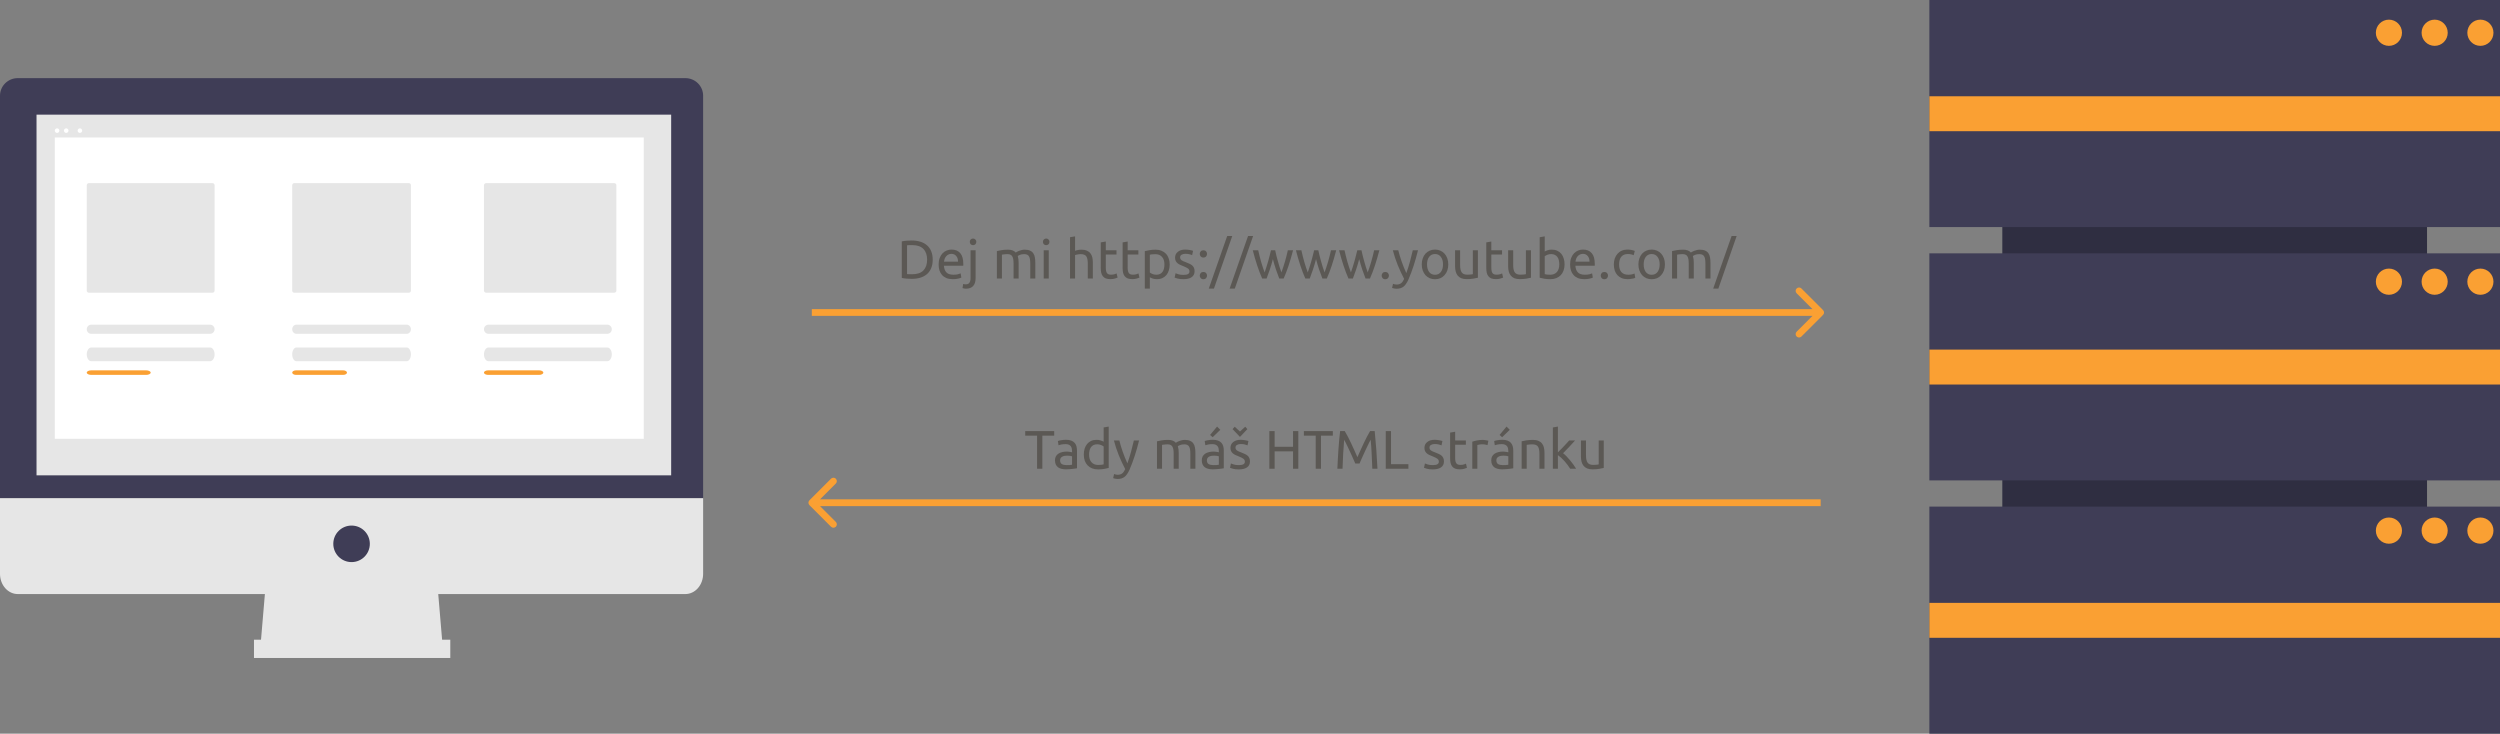 <svg width="736" height="216" viewBox="0 0 736 216" fill="none" xmlns="http://www.w3.org/2000/svg">
<rect x="0" y="0" width="736" height="216" fill="#808080" stroke="none"/>
<g clip-path="url(#clip0_190_828)">
<path d="M130.383 191.019H76.617L78.44 169.513H128.561L130.383 191.019Z" fill="#E6E6E6"/>
<path d="M132.569 188.331H74.77V193.708H132.569V188.331Z" fill="#E6E6E6"/>
<path d="M201.771 23H5.229C3.843 23 2.512 23.545 1.532 24.514C0.551 25.484 0 26.799 0 28.171V146.662H207V28.171C207 27.491 206.865 26.819 206.602 26.192C206.339 25.564 205.954 24.995 205.468 24.514C204.983 24.034 204.406 23.653 203.772 23.394C203.137 23.134 202.457 23 201.771 23Z" fill="#3F3D56"/>
<path d="M0 146.662V168.947C0 169.727 0.135 170.5 0.398 171.221C0.661 171.942 1.046 172.597 1.532 173.149C2.017 173.701 2.594 174.139 3.228 174.437C3.863 174.736 4.543 174.89 5.229 174.89H201.771C203.157 174.89 204.488 174.264 205.468 173.149C206.449 172.035 207 170.523 207 168.947V146.662H0Z" fill="#E6E6E6"/>
<path d="M197.591 33.753H10.753V139.941H197.591V33.753Z" fill="#E6E6E6"/>
<path d="M103.5 165.481C106.469 165.481 108.877 163.073 108.877 160.104C108.877 157.134 106.469 154.727 103.5 154.727C100.531 154.727 98.123 157.134 98.123 160.104C98.123 163.073 100.531 165.481 103.5 165.481Z" fill="#3F3D56"/>
<path d="M16.802 39.13C17.173 39.13 17.474 38.829 17.474 38.458C17.474 38.087 17.173 37.786 16.802 37.786C16.431 37.786 16.13 38.087 16.13 38.458C16.13 38.829 16.431 39.13 16.802 39.13Z" fill="white"/>
<path d="M19.49 39.13C19.861 39.13 20.162 38.829 20.162 38.458C20.162 38.087 19.861 37.786 19.49 37.786C19.119 37.786 18.818 38.087 18.818 38.458C18.818 38.829 19.119 39.13 19.49 39.13Z" fill="white"/>
<path d="M23.523 39.13C23.894 39.13 24.195 38.829 24.195 38.458C24.195 38.087 23.894 37.786 23.523 37.786C23.152 37.786 22.851 38.087 22.851 38.458C22.851 38.829 23.152 39.13 23.523 39.13Z" fill="white"/>
<path d="M189.526 40.474H16.13V129.188H189.526V40.474Z" fill="white"/>
<path d="M26.162 53.916C25.997 53.916 25.839 53.98 25.722 54.096C25.605 54.211 25.539 54.367 25.539 54.529V85.561C25.539 85.724 25.605 85.88 25.722 85.995C25.839 86.11 25.997 86.175 26.162 86.175H62.552C62.717 86.175 62.876 86.11 62.992 85.995C63.109 85.88 63.175 85.724 63.175 85.561V54.529C63.175 54.367 63.109 54.211 62.992 54.096C62.876 53.98 62.717 53.916 62.552 53.916H26.162Z" fill="#E6E6E6"/>
<path d="M86.607 53.916C86.453 53.916 86.305 53.981 86.196 54.096C86.087 54.212 86.026 54.368 86.026 54.531V85.559C86.026 85.723 86.087 85.879 86.196 85.995C86.305 86.11 86.453 86.175 86.607 86.175H120.394C120.548 86.175 120.695 86.11 120.804 85.995C120.913 85.879 120.974 85.723 120.974 85.559V54.531C120.974 54.368 120.913 54.212 120.804 54.096C120.695 53.981 120.548 53.916 120.394 53.916H86.607Z" fill="#E6E6E6"/>
<path d="M143.121 53.916C142.951 53.916 142.789 53.98 142.668 54.094C142.548 54.209 142.481 54.364 142.48 54.525V85.566C142.481 85.727 142.548 85.882 142.668 85.996C142.789 86.111 142.951 86.175 143.121 86.175H180.82C180.99 86.175 181.153 86.111 181.273 85.996C181.393 85.882 181.461 85.727 181.461 85.566V54.525C181.461 54.364 181.393 54.209 181.273 54.094C181.153 53.98 180.99 53.916 180.82 53.916H143.121Z" fill="#E6E6E6"/>
<path d="M26.855 102.305C26.506 102.306 26.171 102.519 25.924 102.897C25.677 103.275 25.539 103.787 25.539 104.321C25.539 104.855 25.677 105.368 25.924 105.746C26.171 106.124 26.506 106.337 26.855 106.338H61.859C62.208 106.337 62.543 106.124 62.79 105.746C63.037 105.368 63.175 104.855 63.175 104.321C63.175 103.787 63.037 103.275 62.79 102.897C62.543 102.519 62.208 102.306 61.859 102.305H26.855Z" fill="#E6E6E6"/>
<path d="M26.886 109.026C26.528 109.026 26.186 109.097 25.933 109.223C25.681 109.349 25.539 109.52 25.539 109.698C25.539 109.876 25.681 110.047 25.933 110.173C26.186 110.299 26.528 110.37 26.886 110.37H43.01C43.368 110.37 43.71 110.299 43.963 110.173C44.215 110.047 44.357 109.876 44.357 109.698C44.357 109.52 44.215 109.349 43.963 109.223C43.71 109.097 43.368 109.026 43.01 109.026H26.886Z" fill="#FAA033"/>
<path d="M87.248 102.305C86.924 102.306 86.613 102.519 86.384 102.897C86.155 103.275 86.026 103.787 86.026 104.321C86.026 104.855 86.155 105.368 86.384 105.746C86.613 106.124 86.924 106.337 87.248 106.338H119.752C120.076 106.337 120.387 106.124 120.616 105.746C120.845 105.368 120.974 104.855 120.974 104.321C120.974 103.787 120.845 103.275 120.616 102.897C120.387 102.519 120.076 102.306 119.752 102.305H87.248Z" fill="#E6E6E6"/>
<path d="M87.18 109.026C86.874 109.026 86.58 109.097 86.364 109.223C86.147 109.349 86.026 109.52 86.026 109.698C86.026 109.876 86.147 110.047 86.364 110.173C86.58 110.299 86.874 110.37 87.18 110.37H101.002C101.308 110.37 101.602 110.299 101.818 110.173C102.034 110.047 102.156 109.876 102.156 109.698C102.156 109.52 102.034 109.349 101.818 109.223C101.602 109.097 101.308 109.026 101.002 109.026H87.18Z" fill="#FAA033"/>
<path d="M143.797 102.305C143.447 102.306 143.113 102.519 142.866 102.897C142.619 103.275 142.48 103.787 142.48 104.321C142.48 104.855 142.619 105.368 142.866 105.746C143.113 106.124 143.447 106.337 143.797 106.338H178.801C179.15 106.337 179.485 106.124 179.731 105.746C179.978 105.368 180.117 104.855 180.117 104.321C180.117 103.787 179.978 103.275 179.731 102.897C179.485 102.519 179.15 102.306 178.801 102.305H143.797Z" fill="#E6E6E6"/>
<path d="M26.855 95.585C26.506 95.585 26.171 95.727 25.924 95.979C25.677 96.231 25.539 96.573 25.539 96.929C25.539 97.285 25.677 97.626 25.924 97.878C26.171 98.13 26.506 98.272 26.855 98.273H61.859C62.208 98.272 62.543 98.13 62.79 97.878C63.037 97.626 63.175 97.285 63.175 96.929C63.175 96.573 63.037 96.231 62.79 95.979C62.543 95.727 62.208 95.585 61.859 95.585H26.855Z" fill="#E6E6E6"/>
<path d="M87.248 95.585C86.924 95.585 86.613 95.727 86.384 95.979C86.155 96.231 86.026 96.573 86.026 96.929C86.026 97.285 86.155 97.626 86.384 97.878C86.613 98.13 86.924 98.272 87.248 98.273H119.752C120.076 98.272 120.387 98.13 120.616 97.878C120.845 97.626 120.974 97.285 120.974 96.929C120.974 96.573 120.845 96.231 120.616 95.979C120.387 95.727 120.076 95.585 119.752 95.585H87.248Z" fill="#E6E6E6"/>
<path d="M143.797 95.585C143.447 95.585 143.113 95.727 142.866 95.979C142.619 96.231 142.48 96.573 142.48 96.929C142.48 97.285 142.619 97.626 142.866 97.878C143.113 98.13 143.447 98.272 143.797 98.273H178.801C179.15 98.272 179.485 98.13 179.731 97.878C179.978 97.626 180.117 97.285 180.117 96.929C180.117 96.573 179.978 96.231 179.731 95.979C179.485 95.727 179.15 95.585 178.801 95.585H143.797Z" fill="#E6E6E6"/>
<path d="M143.731 109.026C143.399 109.026 143.081 109.097 142.847 109.223C142.612 109.349 142.48 109.52 142.48 109.698C142.48 109.876 142.612 110.047 142.847 110.173C143.081 110.299 143.399 110.37 143.731 110.37H158.704C159.036 110.37 159.354 110.299 159.588 110.173C159.823 110.047 159.954 109.876 159.954 109.698C159.954 109.52 159.823 109.349 159.588 109.223C159.354 109.097 159.036 109.026 158.704 109.026H143.731Z" fill="#FAA033"/>
<path d="M536.707 92.707C537.098 92.317 537.098 91.683 536.707 91.293L530.343 84.929C529.953 84.538 529.319 84.538 528.929 84.929C528.538 85.32 528.538 85.953 528.929 86.343L534.586 92L528.929 97.657C528.538 98.047 528.538 98.68 528.929 99.071C529.319 99.462 529.953 99.462 530.343 99.071L536.707 92.707ZM239 93H536V91H239V93Z" fill="#FAA033"/>
<path d="M274.589 76.448C274.589 77.408 274.44 78.245 274.141 78.96C273.843 79.664 273.421 80.251 272.877 80.72C272.333 81.179 271.683 81.525 270.925 81.76C270.168 81.984 269.336 82.096 268.429 82.096C267.981 82.096 267.485 82.075 266.941 82.032C266.408 82 265.923 81.931 265.485 81.824V71.072C265.923 70.965 266.408 70.896 266.941 70.864C267.485 70.821 267.981 70.8 268.429 70.8C269.336 70.8 270.168 70.917 270.925 71.152C271.683 71.376 272.333 71.723 272.877 72.192C273.421 72.651 273.843 73.237 274.141 73.952C274.44 74.656 274.589 75.488 274.589 76.448ZM268.557 80.736C270.029 80.736 271.128 80.363 271.853 79.616C272.579 78.859 272.941 77.803 272.941 76.448C272.941 75.093 272.579 74.043 271.853 73.296C271.128 72.539 270.029 72.16 268.557 72.16C268.12 72.16 267.779 72.165 267.533 72.176C267.299 72.187 267.133 72.197 267.037 72.208V80.688C267.133 80.699 267.299 80.709 267.533 80.72C267.779 80.731 268.12 80.736 268.557 80.736Z" fill="#5B5854"/>
<path d="M276.332 77.856C276.332 77.12 276.438 76.48 276.652 75.936C276.865 75.381 277.148 74.923 277.5 74.56C277.852 74.197 278.257 73.925 278.716 73.744C279.174 73.563 279.644 73.472 280.124 73.472C281.244 73.472 282.102 73.824 282.7 74.528C283.297 75.221 283.596 76.283 283.596 77.712C283.596 77.776 283.596 77.861 283.596 77.968C283.596 78.064 283.59 78.155 283.58 78.24H277.884C277.948 79.104 278.198 79.76 278.636 80.208C279.073 80.656 279.756 80.88 280.684 80.88C281.206 80.88 281.644 80.837 281.996 80.752C282.358 80.656 282.63 80.565 282.812 80.48L283.02 81.728C282.838 81.824 282.518 81.925 282.06 82.032C281.612 82.139 281.1 82.192 280.524 82.192C279.798 82.192 279.169 82.085 278.636 81.872C278.113 81.648 277.681 81.344 277.34 80.96C276.998 80.576 276.742 80.123 276.572 79.6C276.412 79.067 276.332 78.485 276.332 77.856ZM282.044 77.04C282.054 76.368 281.884 75.819 281.532 75.392C281.19 74.955 280.716 74.736 280.108 74.736C279.766 74.736 279.462 74.805 279.196 74.944C278.94 75.072 278.721 75.243 278.54 75.456C278.358 75.669 278.214 75.915 278.108 76.192C278.012 76.469 277.948 76.752 277.916 77.04H282.044Z" fill="#5B5854"/>
<path d="M284.373 84.992C284.245 84.992 284.08 84.976 283.877 84.944C283.674 84.912 283.504 84.869 283.365 84.816L283.557 83.6C283.664 83.632 283.786 83.659 283.925 83.68C284.064 83.701 284.192 83.712 284.309 83.712C284.821 83.712 285.184 83.552 285.397 83.232C285.621 82.923 285.733 82.464 285.733 81.856V73.68H287.221V81.84C287.221 82.907 286.976 83.696 286.485 84.208C286.005 84.731 285.301 84.992 284.373 84.992ZM286.469 72.176C286.202 72.176 285.973 72.091 285.781 71.92C285.6 71.739 285.509 71.499 285.509 71.2C285.509 70.901 285.6 70.667 285.781 70.496C285.973 70.315 286.202 70.224 286.469 70.224C286.736 70.224 286.96 70.315 287.141 70.496C287.333 70.667 287.429 70.901 287.429 71.2C287.429 71.499 287.333 71.739 287.141 71.92C286.96 72.091 286.736 72.176 286.469 72.176Z" fill="#5B5854"/>
<path d="M293.483 73.92C293.824 73.835 294.272 73.744 294.827 73.648C295.392 73.552 296.043 73.504 296.779 73.504C297.312 73.504 297.76 73.579 298.123 73.728C298.486 73.867 298.79 74.075 299.035 74.352C299.11 74.299 299.227 74.224 299.387 74.128C299.547 74.032 299.744 73.941 299.979 73.856C300.214 73.76 300.475 73.68 300.763 73.616C301.051 73.541 301.36 73.504 301.691 73.504C302.331 73.504 302.854 73.6 303.259 73.792C303.664 73.973 303.979 74.235 304.203 74.576C304.438 74.917 304.592 75.323 304.667 75.792C304.752 76.261 304.795 76.773 304.795 77.328V82H303.307V77.648C303.307 77.157 303.28 76.736 303.227 76.384C303.184 76.032 303.094 75.739 302.955 75.504C302.827 75.269 302.646 75.099 302.411 74.992C302.187 74.875 301.894 74.816 301.531 74.816C301.03 74.816 300.614 74.885 300.283 75.024C299.963 75.152 299.744 75.269 299.627 75.376C299.712 75.653 299.776 75.957 299.819 76.288C299.862 76.619 299.883 76.965 299.883 77.328V82H298.395V77.648C298.395 77.157 298.368 76.736 298.315 76.384C298.262 76.032 298.166 75.739 298.027 75.504C297.899 75.269 297.718 75.099 297.483 74.992C297.259 74.875 296.971 74.816 296.619 74.816C296.47 74.816 296.31 74.821 296.139 74.832C295.968 74.843 295.803 74.859 295.643 74.88C295.494 74.891 295.355 74.907 295.227 74.928C295.099 74.949 295.014 74.965 294.971 74.976V82H293.483V73.92Z" fill="#5B5854"/>
<path d="M308.752 82H307.264V73.68H308.752V82ZM308 72.176C307.734 72.176 307.504 72.091 307.312 71.92C307.131 71.739 307.04 71.499 307.04 71.2C307.04 70.901 307.131 70.667 307.312 70.496C307.504 70.315 307.734 70.224 308 70.224C308.267 70.224 308.491 70.315 308.672 70.496C308.864 70.667 308.96 70.901 308.96 71.2C308.96 71.499 308.864 71.739 308.672 71.92C308.491 72.091 308.267 72.176 308 72.176Z" fill="#5B5854"/>
<path d="M315.014 82V69.84L316.502 69.584V73.84C316.78 73.733 317.073 73.653 317.382 73.6C317.702 73.536 318.017 73.504 318.326 73.504C318.988 73.504 319.537 73.6 319.974 73.792C320.412 73.973 320.758 74.235 321.014 74.576C321.281 74.907 321.468 75.307 321.574 75.776C321.681 76.245 321.734 76.763 321.734 77.328V82H320.246V77.648C320.246 77.136 320.209 76.699 320.134 76.336C320.07 75.973 319.958 75.68 319.798 75.456C319.638 75.232 319.425 75.072 319.158 74.976C318.892 74.869 318.561 74.816 318.166 74.816C318.006 74.816 317.841 74.827 317.67 74.848C317.5 74.869 317.334 74.896 317.174 74.928C317.025 74.949 316.886 74.976 316.758 75.008C316.641 75.04 316.556 75.067 316.502 75.088V82H315.014Z" fill="#5B5854"/>
<path d="M325.547 73.68H328.699V74.928H325.547V78.768C325.547 79.184 325.579 79.531 325.643 79.808C325.707 80.075 325.803 80.288 325.931 80.448C326.059 80.597 326.219 80.704 326.411 80.768C326.603 80.832 326.827 80.864 327.083 80.864C327.531 80.864 327.888 80.816 328.155 80.72C328.432 80.613 328.624 80.539 328.731 80.496L329.019 81.728C328.87 81.803 328.608 81.893 328.235 82C327.862 82.117 327.435 82.176 326.955 82.176C326.39 82.176 325.92 82.107 325.547 81.968C325.184 81.819 324.891 81.6 324.667 81.312C324.443 81.024 324.283 80.672 324.187 80.256C324.102 79.829 324.059 79.339 324.059 78.784V71.36L325.547 71.104V73.68Z" fill="#5B5854"/>
<path d="M331.984 73.68H335.136V74.928H331.984V78.768C331.984 79.184 332.016 79.531 332.08 79.808C332.144 80.075 332.24 80.288 332.368 80.448C332.496 80.597 332.656 80.704 332.848 80.768C333.04 80.832 333.264 80.864 333.52 80.864C333.968 80.864 334.326 80.816 334.592 80.72C334.87 80.613 335.062 80.539 335.168 80.496L335.456 81.728C335.307 81.803 335.046 81.893 334.672 82C334.299 82.117 333.872 82.176 333.392 82.176C332.827 82.176 332.358 82.107 331.984 81.968C331.622 81.819 331.328 81.6 331.104 81.312C330.88 81.024 330.72 80.672 330.624 80.256C330.539 79.829 330.496 79.339 330.496 78.784V71.36L331.984 71.104V73.68Z" fill="#5B5854"/>
<path d="M342.806 77.856C342.806 76.885 342.566 76.139 342.086 75.616C341.606 75.093 340.966 74.832 340.166 74.832C339.718 74.832 339.366 74.848 339.11 74.88C338.865 74.912 338.667 74.949 338.518 74.992V80.24C338.699 80.389 338.961 80.533 339.302 80.672C339.643 80.811 340.017 80.88 340.422 80.88C340.849 80.88 341.211 80.805 341.51 80.656C341.819 80.496 342.07 80.283 342.262 80.016C342.454 79.739 342.593 79.419 342.678 79.056C342.763 78.683 342.806 78.283 342.806 77.856ZM344.358 77.856C344.358 78.485 344.273 79.067 344.102 79.6C343.942 80.133 343.702 80.592 343.382 80.976C343.062 81.36 342.667 81.659 342.198 81.872C341.739 82.085 341.211 82.192 340.614 82.192C340.134 82.192 339.707 82.128 339.334 82C338.971 81.872 338.699 81.749 338.518 81.632V84.96H337.03V73.936C337.382 73.851 337.819 73.76 338.342 73.664C338.875 73.557 339.489 73.504 340.182 73.504C340.822 73.504 341.398 73.605 341.91 73.808C342.422 74.011 342.859 74.299 343.222 74.672C343.585 75.045 343.862 75.504 344.054 76.048C344.257 76.581 344.358 77.184 344.358 77.856Z" fill="#5B5854"/>
<path d="M348.388 80.928C348.996 80.928 349.444 80.848 349.732 80.688C350.031 80.528 350.18 80.272 350.18 79.92C350.18 79.557 350.036 79.269 349.748 79.056C349.46 78.843 348.985 78.603 348.324 78.336C348.004 78.208 347.695 78.08 347.396 77.952C347.108 77.813 346.857 77.653 346.644 77.472C346.431 77.291 346.26 77.072 346.132 76.816C346.004 76.56 345.94 76.245 345.94 75.872C345.94 75.136 346.212 74.555 346.756 74.128C347.3 73.691 348.041 73.472 348.98 73.472C349.215 73.472 349.449 73.488 349.684 73.52C349.919 73.541 350.137 73.573 350.34 73.616C350.543 73.648 350.719 73.685 350.868 73.728C351.028 73.771 351.151 73.808 351.236 73.84L350.964 75.12C350.804 75.035 350.553 74.949 350.212 74.864C349.871 74.768 349.46 74.72 348.98 74.72C348.564 74.72 348.201 74.805 347.892 74.976C347.583 75.136 347.428 75.392 347.428 75.744C347.428 75.925 347.46 76.085 347.524 76.224C347.599 76.363 347.705 76.491 347.844 76.608C347.993 76.715 348.175 76.816 348.388 76.912C348.601 77.008 348.857 77.109 349.156 77.216C349.551 77.365 349.903 77.515 350.212 77.664C350.521 77.803 350.783 77.968 350.996 78.16C351.22 78.352 351.391 78.587 351.508 78.864C351.625 79.131 351.684 79.461 351.684 79.856C351.684 80.624 351.396 81.205 350.82 81.6C350.255 81.995 349.444 82.192 348.388 82.192C347.652 82.192 347.076 82.128 346.66 82C346.244 81.883 345.961 81.792 345.812 81.728L346.084 80.448C346.255 80.512 346.527 80.608 346.9 80.736C347.273 80.864 347.769 80.928 348.388 80.928Z" fill="#5B5854"/>
<path d="M355.352 81.136C355.352 81.424 355.256 81.675 355.064 81.888C354.872 82.101 354.611 82.208 354.28 82.208C353.95 82.208 353.688 82.101 353.496 81.888C353.304 81.675 353.208 81.424 353.208 81.136C353.208 80.848 353.304 80.597 353.496 80.384C353.688 80.171 353.95 80.064 354.28 80.064C354.611 80.064 354.872 80.171 355.064 80.384C355.256 80.597 355.352 80.848 355.352 81.136ZM355.352 74.752C355.352 75.04 355.256 75.291 355.064 75.504C354.872 75.717 354.611 75.824 354.28 75.824C353.95 75.824 353.688 75.717 353.496 75.504C353.304 75.291 353.208 75.04 353.208 74.752C353.208 74.464 353.304 74.213 353.496 74C353.688 73.787 353.95 73.68 354.28 73.68C354.611 73.68 354.872 73.787 355.064 74C355.256 74.213 355.352 74.464 355.352 74.752Z" fill="#5B5854"/>
<path d="M357.386 84.96H355.866L361.29 69.472H362.778L357.386 84.96Z" fill="#5B5854"/>
<path d="M363.527 84.96H362.007L367.431 69.472H368.919L363.527 84.96Z" fill="#5B5854"/>
<path d="M376.611 82C376.313 81.232 375.993 80.357 375.651 79.376C375.321 78.384 375.017 77.355 374.739 76.288C374.462 77.355 374.158 78.384 373.827 79.376C373.497 80.357 373.182 81.232 372.883 82H371.587C371.097 80.901 370.617 79.648 370.147 78.24C369.678 76.832 369.235 75.312 368.819 73.68H370.419C370.526 74.181 370.654 74.725 370.803 75.312C370.953 75.899 371.107 76.485 371.267 77.072C371.438 77.659 371.614 78.224 371.795 78.768C371.977 79.312 372.147 79.787 372.307 80.192C372.489 79.691 372.665 79.163 372.835 78.608C373.017 78.043 373.187 77.477 373.347 76.912C373.507 76.336 373.657 75.776 373.795 75.232C373.945 74.677 374.073 74.16 374.179 73.68H375.411C375.507 74.16 375.625 74.677 375.763 75.232C375.902 75.776 376.051 76.336 376.211 76.912C376.371 77.477 376.537 78.043 376.707 78.608C376.889 79.163 377.07 79.691 377.251 80.192C377.411 79.787 377.577 79.312 377.747 78.768C377.929 78.224 378.105 77.659 378.275 77.072C378.446 76.485 378.606 75.899 378.755 75.312C378.905 74.725 379.033 74.181 379.139 73.68H380.675C380.259 75.312 379.817 76.832 379.347 78.24C378.878 79.648 378.398 80.901 377.907 82H376.611Z" fill="#5B5854"/>
<path d="M389.314 82C389.016 81.232 388.696 80.357 388.354 79.376C388.024 78.384 387.72 77.355 387.442 76.288C387.165 77.355 386.861 78.384 386.53 79.376C386.2 80.357 385.885 81.232 385.586 82H384.29C383.8 80.901 383.32 79.648 382.85 78.24C382.381 76.832 381.938 75.312 381.522 73.68H383.122C383.229 74.181 383.357 74.725 383.506 75.312C383.656 75.899 383.81 76.485 383.97 77.072C384.141 77.659 384.317 78.224 384.498 78.768C384.68 79.312 384.85 79.787 385.01 80.192C385.192 79.691 385.368 79.163 385.538 78.608C385.72 78.043 385.89 77.477 386.05 76.912C386.21 76.336 386.36 75.776 386.498 75.232C386.648 74.677 386.776 74.16 386.882 73.68H388.114C388.21 74.16 388.328 74.677 388.466 75.232C388.605 75.776 388.754 76.336 388.914 76.912C389.074 77.477 389.24 78.043 389.41 78.608C389.592 79.163 389.773 79.691 389.954 80.192C390.114 79.787 390.28 79.312 390.45 78.768C390.632 78.224 390.808 77.659 390.978 77.072C391.149 76.485 391.309 75.899 391.458 75.312C391.608 74.725 391.736 74.181 391.842 73.68H393.378C392.962 75.312 392.52 76.832 392.05 78.24C391.581 79.648 391.101 80.901 390.61 82H389.314Z" fill="#5B5854"/>
<path d="M402.017 82C401.719 81.232 401.399 80.357 401.057 79.376C400.727 78.384 400.423 77.355 400.145 76.288C399.868 77.355 399.564 78.384 399.233 79.376C398.903 80.357 398.588 81.232 398.289 82H396.993C396.503 80.901 396.023 79.648 395.553 78.24C395.084 76.832 394.641 75.312 394.225 73.68H395.825C395.932 74.181 396.06 74.725 396.209 75.312C396.359 75.899 396.513 76.485 396.673 77.072C396.844 77.659 397.02 78.224 397.201 78.768C397.383 79.312 397.553 79.787 397.713 80.192C397.895 79.691 398.071 79.163 398.241 78.608C398.423 78.043 398.593 77.477 398.753 76.912C398.913 76.336 399.063 75.776 399.201 75.232C399.351 74.677 399.479 74.16 399.585 73.68H400.817C400.913 74.16 401.031 74.677 401.169 75.232C401.308 75.776 401.457 76.336 401.617 76.912C401.777 77.477 401.943 78.043 402.113 78.608C402.295 79.163 402.476 79.691 402.657 80.192C402.817 79.787 402.983 79.312 403.153 78.768C403.335 78.224 403.511 77.659 403.681 77.072C403.852 76.485 404.012 75.899 404.161 75.312C404.311 74.725 404.439 74.181 404.545 73.68H406.081C405.665 75.312 405.223 76.832 404.753 78.24C404.284 79.648 403.804 80.901 403.313 82H402.017Z" fill="#5B5854"/>
<path d="M408.899 81.136C408.899 81.424 408.803 81.675 408.611 81.888C408.419 82.101 408.158 82.208 407.827 82.208C407.497 82.208 407.235 82.101 407.043 81.888C406.851 81.675 406.755 81.424 406.755 81.136C406.755 80.848 406.851 80.597 407.043 80.384C407.235 80.171 407.497 80.064 407.827 80.064C408.158 80.064 408.419 80.171 408.611 80.384C408.803 80.597 408.899 80.848 408.899 81.136Z" fill="#5B5854"/>
<path d="M410.101 83.552C410.218 83.605 410.368 83.653 410.549 83.696C410.741 83.749 410.928 83.776 411.109 83.776C411.696 83.776 412.154 83.643 412.485 83.376C412.816 83.12 413.114 82.699 413.381 82.112C412.709 80.832 412.08 79.477 411.493 78.048C410.917 76.608 410.437 75.152 410.053 73.68H411.653C411.77 74.16 411.909 74.677 412.069 75.232C412.24 75.787 412.426 76.357 412.629 76.944C412.832 77.531 413.05 78.117 413.285 78.704C413.52 79.291 413.765 79.856 414.021 80.4C414.426 79.28 414.778 78.171 415.077 77.072C415.376 75.973 415.658 74.843 415.925 73.68H417.461C417.077 75.248 416.65 76.757 416.181 78.208C415.712 79.648 415.205 80.997 414.661 82.256C414.448 82.736 414.224 83.147 413.989 83.488C413.765 83.84 413.514 84.128 413.237 84.352C412.96 84.576 412.645 84.741 412.293 84.848C411.952 84.955 411.562 85.008 411.125 85.008C411.008 85.008 410.885 84.997 410.757 84.976C410.629 84.965 410.501 84.944 410.373 84.912C410.256 84.891 410.144 84.864 410.037 84.832C409.941 84.8 409.872 84.773 409.829 84.752L410.101 83.552Z" fill="#5B5854"/>
<path d="M426.374 77.84C426.374 78.501 426.278 79.099 426.086 79.632C425.894 80.165 425.622 80.624 425.27 81.008C424.929 81.392 424.518 81.691 424.038 81.904C423.558 82.107 423.035 82.208 422.47 82.208C421.905 82.208 421.382 82.107 420.902 81.904C420.422 81.691 420.006 81.392 419.654 81.008C419.313 80.624 419.046 80.165 418.854 79.632C418.662 79.099 418.566 78.501 418.566 77.84C418.566 77.189 418.662 76.597 418.854 76.064C419.046 75.52 419.313 75.056 419.654 74.672C420.006 74.288 420.422 73.995 420.902 73.792C421.382 73.579 421.905 73.472 422.47 73.472C423.035 73.472 423.558 73.579 424.038 73.792C424.518 73.995 424.929 74.288 425.27 74.672C425.622 75.056 425.894 75.52 426.086 76.064C426.278 76.597 426.374 77.189 426.374 77.84ZM424.822 77.84C424.822 76.901 424.609 76.16 424.182 75.616C423.766 75.061 423.195 74.784 422.47 74.784C421.745 74.784 421.169 75.061 420.742 75.616C420.326 76.16 420.118 76.901 420.118 77.84C420.118 78.779 420.326 79.525 420.742 80.08C421.169 80.624 421.745 80.896 422.47 80.896C423.195 80.896 423.766 80.624 424.182 80.08C424.609 79.525 424.822 78.779 424.822 77.84Z" fill="#5B5854"/>
<path d="M435.091 81.76C434.75 81.845 434.297 81.936 433.731 82.032C433.177 82.128 432.531 82.176 431.795 82.176C431.155 82.176 430.617 82.085 430.179 81.904C429.742 81.712 429.39 81.445 429.123 81.104C428.857 80.763 428.665 80.363 428.547 79.904C428.43 79.435 428.371 78.917 428.371 78.352V73.68H429.859V78.032C429.859 79.045 430.019 79.771 430.339 80.208C430.659 80.645 431.198 80.864 431.955 80.864C432.115 80.864 432.281 80.859 432.451 80.848C432.622 80.837 432.782 80.827 432.931 80.816C433.081 80.795 433.214 80.779 433.331 80.768C433.459 80.747 433.55 80.725 433.603 80.704V73.68H435.091V81.76Z" fill="#5B5854"/>
<path d="M439.047 73.68H442.199V74.928H439.047V78.768C439.047 79.184 439.079 79.531 439.143 79.808C439.207 80.075 439.303 80.288 439.431 80.448C439.559 80.597 439.719 80.704 439.911 80.768C440.103 80.832 440.327 80.864 440.583 80.864C441.031 80.864 441.388 80.816 441.655 80.72C441.932 80.613 442.124 80.539 442.231 80.496L442.519 81.728C442.37 81.803 442.108 81.893 441.735 82C441.362 82.117 440.935 82.176 440.455 82.176C439.89 82.176 439.42 82.107 439.047 81.968C438.684 81.819 438.391 81.6 438.167 81.312C437.943 81.024 437.783 80.672 437.687 80.256C437.602 79.829 437.559 79.339 437.559 78.784V71.36L439.047 71.104V73.68Z" fill="#5B5854"/>
<path d="M450.716 81.76C450.375 81.845 449.922 81.936 449.356 82.032C448.802 82.128 448.156 82.176 447.42 82.176C446.78 82.176 446.242 82.085 445.804 81.904C445.367 81.712 445.015 81.445 444.748 81.104C444.482 80.763 444.29 80.363 444.172 79.904C444.055 79.435 443.996 78.917 443.996 78.352V73.68H445.484V78.032C445.484 79.045 445.644 79.771 445.964 80.208C446.284 80.645 446.823 80.864 447.58 80.864C447.74 80.864 447.906 80.859 448.076 80.848C448.247 80.837 448.407 80.827 448.556 80.816C448.706 80.795 448.839 80.779 448.956 80.768C449.084 80.747 449.175 80.725 449.228 80.704V73.68H450.716V81.76Z" fill="#5B5854"/>
<path d="M454.768 74.048C454.949 73.931 455.221 73.808 455.584 73.68C455.957 73.552 456.384 73.488 456.864 73.488C457.461 73.488 457.989 73.595 458.448 73.808C458.917 74.021 459.312 74.32 459.632 74.704C459.952 75.088 460.192 75.547 460.352 76.08C460.523 76.613 460.608 77.2 460.608 77.84C460.608 78.512 460.507 79.12 460.304 79.664C460.112 80.197 459.835 80.651 459.472 81.024C459.109 81.397 458.672 81.685 458.16 81.888C457.648 82.091 457.072 82.192 456.432 82.192C455.739 82.192 455.125 82.144 454.592 82.048C454.059 81.952 453.621 81.856 453.28 81.76V69.84L454.768 69.584V74.048ZM454.768 80.704C454.917 80.747 455.125 80.789 455.392 80.832C455.669 80.864 456.011 80.88 456.416 80.88C457.216 80.88 457.856 80.619 458.336 80.096C458.816 79.563 459.056 78.811 459.056 77.84C459.056 77.413 459.013 77.013 458.928 76.64C458.843 76.267 458.704 75.947 458.512 75.68C458.32 75.403 458.069 75.189 457.76 75.04C457.461 74.88 457.099 74.8 456.672 74.8C456.267 74.8 455.893 74.869 455.552 75.008C455.211 75.147 454.949 75.291 454.768 75.44V80.704Z" fill="#5B5854"/>
<path d="M462.238 77.856C462.238 77.12 462.345 76.48 462.558 75.936C462.771 75.381 463.054 74.923 463.406 74.56C463.758 74.197 464.163 73.925 464.622 73.744C465.081 73.563 465.55 73.472 466.03 73.472C467.15 73.472 468.009 73.824 468.606 74.528C469.203 75.221 469.502 76.283 469.502 77.712C469.502 77.776 469.502 77.861 469.502 77.968C469.502 78.064 469.497 78.155 469.486 78.24H463.79C463.854 79.104 464.105 79.76 464.542 80.208C464.979 80.656 465.662 80.88 466.59 80.88C467.113 80.88 467.55 80.837 467.902 80.752C468.265 80.656 468.537 80.565 468.718 80.48L468.926 81.728C468.745 81.824 468.425 81.925 467.966 82.032C467.518 82.139 467.006 82.192 466.43 82.192C465.705 82.192 465.075 82.085 464.542 81.872C464.019 81.648 463.587 81.344 463.246 80.96C462.905 80.576 462.649 80.123 462.478 79.6C462.318 79.067 462.238 78.485 462.238 77.856ZM467.95 77.04C467.961 76.368 467.79 75.819 467.438 75.392C467.097 74.955 466.622 74.736 466.014 74.736C465.673 74.736 465.369 74.805 465.102 74.944C464.846 75.072 464.627 75.243 464.446 75.456C464.265 75.669 464.121 75.915 464.014 76.192C463.918 76.469 463.854 76.752 463.822 77.04H467.95Z" fill="#5B5854"/>
<path d="M473.399 81.136C473.399 81.424 473.303 81.675 473.111 81.888C472.919 82.101 472.658 82.208 472.327 82.208C471.997 82.208 471.735 82.101 471.543 81.888C471.351 81.675 471.255 81.424 471.255 81.136C471.255 80.848 471.351 80.597 471.543 80.384C471.735 80.171 471.997 80.064 472.327 80.064C472.658 80.064 472.919 80.171 473.111 80.384C473.303 80.597 473.399 80.848 473.399 81.136Z" fill="#5B5854"/>
<path d="M479.193 82.192C478.521 82.192 477.929 82.085 477.417 81.872C476.916 81.659 476.489 81.36 476.137 80.976C475.796 80.592 475.54 80.139 475.369 79.616C475.198 79.083 475.113 78.496 475.113 77.856C475.113 77.216 475.204 76.629 475.385 76.096C475.577 75.563 475.844 75.104 476.185 74.72C476.526 74.325 476.942 74.021 477.433 73.808C477.934 73.584 478.489 73.472 479.097 73.472C479.47 73.472 479.844 73.504 480.217 73.568C480.59 73.632 480.948 73.733 481.289 73.872L480.953 75.136C480.729 75.029 480.468 74.944 480.169 74.88C479.881 74.816 479.572 74.784 479.241 74.784C478.409 74.784 477.769 75.045 477.321 75.568C476.884 76.091 476.665 76.853 476.665 77.856C476.665 78.304 476.713 78.715 476.809 79.088C476.916 79.461 477.076 79.781 477.289 80.048C477.513 80.315 477.796 80.523 478.137 80.672C478.478 80.811 478.894 80.88 479.385 80.88C479.78 80.88 480.137 80.843 480.457 80.768C480.777 80.693 481.028 80.613 481.209 80.528L481.417 81.776C481.332 81.829 481.209 81.883 481.049 81.936C480.889 81.979 480.708 82.016 480.505 82.048C480.302 82.091 480.084 82.123 479.849 82.144C479.625 82.176 479.406 82.192 479.193 82.192Z" fill="#5B5854"/>
<path d="M490.155 77.84C490.155 78.501 490.059 79.099 489.867 79.632C489.675 80.165 489.403 80.624 489.051 81.008C488.71 81.392 488.299 81.691 487.819 81.904C487.339 82.107 486.817 82.208 486.251 82.208C485.686 82.208 485.163 82.107 484.683 81.904C484.203 81.691 483.787 81.392 483.435 81.008C483.094 80.624 482.827 80.165 482.635 79.632C482.443 79.099 482.347 78.501 482.347 77.84C482.347 77.189 482.443 76.597 482.635 76.064C482.827 75.52 483.094 75.056 483.435 74.672C483.787 74.288 484.203 73.995 484.683 73.792C485.163 73.579 485.686 73.472 486.251 73.472C486.817 73.472 487.339 73.579 487.819 73.792C488.299 73.995 488.71 74.288 489.051 74.672C489.403 75.056 489.675 75.52 489.867 76.064C490.059 76.597 490.155 77.189 490.155 77.84ZM488.603 77.84C488.603 76.901 488.39 76.16 487.963 75.616C487.547 75.061 486.977 74.784 486.251 74.784C485.526 74.784 484.95 75.061 484.523 75.616C484.107 76.16 483.899 76.901 483.899 77.84C483.899 78.779 484.107 79.525 484.523 80.08C484.95 80.624 485.526 80.896 486.251 80.896C486.977 80.896 487.547 80.624 487.963 80.08C488.39 79.525 488.603 78.779 488.603 77.84Z" fill="#5B5854"/>
<path d="M492.249 73.92C492.59 73.835 493.038 73.744 493.593 73.648C494.158 73.552 494.809 73.504 495.545 73.504C496.078 73.504 496.526 73.579 496.889 73.728C497.251 73.867 497.555 74.075 497.801 74.352C497.875 74.299 497.993 74.224 498.153 74.128C498.313 74.032 498.51 73.941 498.745 73.856C498.979 73.76 499.241 73.68 499.529 73.616C499.817 73.541 500.126 73.504 500.457 73.504C501.097 73.504 501.619 73.6 502.025 73.792C502.43 73.973 502.745 74.235 502.969 74.576C503.203 74.917 503.358 75.323 503.433 75.792C503.518 76.261 503.561 76.773 503.561 77.328V82H502.073V77.648C502.073 77.157 502.046 76.736 501.993 76.384C501.95 76.032 501.859 75.739 501.721 75.504C501.593 75.269 501.411 75.099 501.177 74.992C500.953 74.875 500.659 74.816 500.297 74.816C499.795 74.816 499.379 74.885 499.049 75.024C498.729 75.152 498.51 75.269 498.393 75.376C498.478 75.653 498.542 75.957 498.585 76.288C498.627 76.619 498.649 76.965 498.649 77.328V82H497.161V77.648C497.161 77.157 497.134 76.736 497.081 76.384C497.027 76.032 496.931 75.739 496.793 75.504C496.665 75.269 496.483 75.099 496.249 74.992C496.025 74.875 495.737 74.816 495.385 74.816C495.235 74.816 495.075 74.821 494.905 74.832C494.734 74.843 494.569 74.859 494.409 74.88C494.259 74.891 494.121 74.907 493.993 74.928C493.865 74.949 493.779 74.965 493.737 74.976V82H492.249V73.92Z" fill="#5B5854"/>
<path d="M505.886 84.96H504.366L509.79 69.472H511.278L505.886 84.96Z" fill="#5B5854"/>
<path d="M238.293 147.293C237.902 147.683 237.902 148.317 238.293 148.707L244.657 155.071C245.047 155.462 245.681 155.462 246.071 155.071C246.462 154.681 246.462 154.047 246.071 153.657L240.414 148L246.071 142.343C246.462 141.953 246.462 141.319 246.071 140.929C245.681 140.538 245.047 140.538 244.657 140.929L238.293 147.293ZM239 149H536V147H239V149Z" fill="#FAA033"/>
<path d="M310.354 126.912V128.256H306.866V138H305.314V128.256H301.826V126.912H310.354Z" fill="#5B5854"/>
<path d="M313.994 136.928C314.346 136.928 314.656 136.923 314.922 136.912C315.2 136.891 315.429 136.859 315.61 136.816V134.336C315.504 134.283 315.328 134.24 315.082 134.208C314.848 134.165 314.56 134.144 314.218 134.144C313.994 134.144 313.754 134.16 313.498 134.192C313.253 134.224 313.024 134.293 312.81 134.4C312.608 134.496 312.437 134.635 312.298 134.816C312.16 134.987 312.09 135.216 312.09 135.504C312.09 136.037 312.261 136.411 312.602 136.624C312.944 136.827 313.408 136.928 313.994 136.928ZM313.866 129.472C314.464 129.472 314.965 129.552 315.37 129.712C315.786 129.861 316.117 130.08 316.362 130.368C316.618 130.645 316.8 130.981 316.906 131.376C317.013 131.76 317.066 132.187 317.066 132.656V137.856C316.938 137.877 316.757 137.909 316.522 137.952C316.298 137.984 316.042 138.016 315.754 138.048C315.466 138.08 315.152 138.107 314.81 138.128C314.48 138.16 314.149 138.176 313.818 138.176C313.349 138.176 312.917 138.128 312.522 138.032C312.128 137.936 311.786 137.787 311.498 137.584C311.21 137.371 310.986 137.093 310.826 136.752C310.666 136.411 310.586 136 310.586 135.52C310.586 135.061 310.677 134.667 310.858 134.336C311.05 134.005 311.306 133.739 311.626 133.536C311.946 133.333 312.32 133.184 312.746 133.088C313.173 132.992 313.621 132.944 314.09 132.944C314.24 132.944 314.394 132.955 314.554 132.976C314.714 132.987 314.864 133.008 315.002 133.04C315.152 133.061 315.28 133.083 315.386 133.104C315.493 133.125 315.568 133.141 315.61 133.152V132.736C315.61 132.491 315.584 132.251 315.53 132.016C315.477 131.771 315.381 131.557 315.242 131.376C315.104 131.184 314.912 131.035 314.666 130.928C314.432 130.811 314.122 130.752 313.738 130.752C313.248 130.752 312.816 130.789 312.442 130.864C312.08 130.928 311.808 130.997 311.626 131.072L311.45 129.84C311.642 129.755 311.962 129.675 312.41 129.6C312.858 129.515 313.344 129.472 313.866 129.472Z" fill="#5B5854"/>
<path d="M324.914 131.44C324.732 131.291 324.471 131.147 324.13 131.008C323.788 130.869 323.415 130.8 323.01 130.8C322.583 130.8 322.215 130.88 321.906 131.04C321.607 131.189 321.362 131.403 321.17 131.68C320.978 131.947 320.839 132.267 320.754 132.64C320.668 133.013 320.626 133.413 320.626 133.84C320.626 134.811 320.866 135.563 321.346 136.096C321.826 136.619 322.466 136.88 323.266 136.88C323.671 136.88 324.007 136.864 324.274 136.832C324.551 136.789 324.764 136.747 324.914 136.704V131.44ZM324.914 125.84L326.402 125.584V137.76C326.06 137.856 325.623 137.952 325.09 138.048C324.556 138.144 323.943 138.192 323.25 138.192C322.61 138.192 322.034 138.091 321.522 137.888C321.01 137.685 320.572 137.397 320.21 137.024C319.847 136.651 319.564 136.197 319.362 135.664C319.17 135.12 319.074 134.512 319.074 133.84C319.074 133.2 319.154 132.613 319.314 132.08C319.484 131.547 319.73 131.088 320.05 130.704C320.37 130.32 320.759 130.021 321.218 129.808C321.687 129.595 322.22 129.488 322.818 129.488C323.298 129.488 323.719 129.552 324.082 129.68C324.455 129.808 324.732 129.931 324.914 130.048V125.84Z" fill="#5B5854"/>
<path d="M327.984 139.552C328.101 139.605 328.25 139.653 328.432 139.696C328.624 139.749 328.81 139.776 328.992 139.776C329.578 139.776 330.037 139.643 330.368 139.376C330.698 139.12 330.997 138.699 331.264 138.112C330.592 136.832 329.962 135.477 329.376 134.048C328.8 132.608 328.32 131.152 327.936 129.68H329.536C329.653 130.16 329.792 130.677 329.952 131.232C330.122 131.787 330.309 132.357 330.512 132.944C330.714 133.531 330.933 134.117 331.168 134.704C331.402 135.291 331.648 135.856 331.904 136.4C332.309 135.28 332.661 134.171 332.96 133.072C333.258 131.973 333.541 130.843 333.808 129.68H335.344C334.96 131.248 334.533 132.757 334.064 134.208C333.594 135.648 333.088 136.997 332.544 138.256C332.33 138.736 332.106 139.147 331.872 139.488C331.648 139.84 331.397 140.128 331.12 140.352C330.842 140.576 330.528 140.741 330.176 140.848C329.834 140.955 329.445 141.008 329.008 141.008C328.89 141.008 328.768 140.997 328.64 140.976C328.512 140.965 328.384 140.944 328.256 140.912C328.138 140.891 328.026 140.864 327.92 140.832C327.824 140.8 327.754 140.773 327.712 140.752L327.984 139.552Z" fill="#5B5854"/>
<path d="M340.616 129.92C340.957 129.835 341.405 129.744 341.96 129.648C342.525 129.552 343.176 129.504 343.912 129.504C344.445 129.504 344.893 129.579 345.256 129.728C345.619 129.867 345.923 130.075 346.168 130.352C346.243 130.299 346.36 130.224 346.52 130.128C346.68 130.032 346.877 129.941 347.112 129.856C347.347 129.76 347.608 129.68 347.896 129.616C348.184 129.541 348.493 129.504 348.824 129.504C349.464 129.504 349.987 129.6 350.392 129.792C350.797 129.973 351.112 130.235 351.336 130.576C351.571 130.917 351.725 131.323 351.8 131.792C351.885 132.261 351.928 132.773 351.928 133.328V138H350.44V133.648C350.44 133.157 350.413 132.736 350.36 132.384C350.317 132.032 350.227 131.739 350.088 131.504C349.96 131.269 349.779 131.099 349.544 130.992C349.32 130.875 349.027 130.816 348.664 130.816C348.163 130.816 347.747 130.885 347.416 131.024C347.096 131.152 346.877 131.269 346.76 131.376C346.845 131.653 346.909 131.957 346.952 132.288C346.995 132.619 347.016 132.965 347.016 133.328V138H345.528V133.648C345.528 133.157 345.501 132.736 345.448 132.384C345.395 132.032 345.299 131.739 345.16 131.504C345.032 131.269 344.851 131.099 344.616 130.992C344.392 130.875 344.104 130.816 343.752 130.816C343.603 130.816 343.443 130.821 343.272 130.832C343.101 130.843 342.936 130.859 342.776 130.88C342.627 130.891 342.488 130.907 342.36 130.928C342.232 130.949 342.147 130.965 342.104 130.976V138H340.616V129.92Z" fill="#5B5854"/>
<path d="M357.213 136.928C357.565 136.928 357.875 136.923 358.141 136.912C358.419 136.891 358.648 136.859 358.829 136.816V134.336C358.723 134.283 358.547 134.24 358.301 134.208C358.067 134.165 357.779 134.144 357.437 134.144C357.213 134.144 356.973 134.16 356.717 134.192C356.472 134.224 356.243 134.293 356.029 134.4C355.827 134.496 355.656 134.635 355.517 134.816C355.379 134.987 355.309 135.216 355.309 135.504C355.309 136.037 355.48 136.411 355.821 136.624C356.163 136.827 356.627 136.928 357.213 136.928ZM357.085 129.472C357.683 129.472 358.184 129.552 358.589 129.712C359.005 129.861 359.336 130.08 359.581 130.368C359.837 130.645 360.019 130.981 360.125 131.376C360.232 131.76 360.285 132.187 360.285 132.656V137.856C360.157 137.877 359.976 137.909 359.741 137.952C359.517 137.984 359.261 138.016 358.973 138.048C358.685 138.08 358.371 138.107 358.029 138.128C357.699 138.16 357.368 138.176 357.037 138.176C356.568 138.176 356.136 138.128 355.741 138.032C355.347 137.936 355.005 137.787 354.717 137.584C354.429 137.371 354.205 137.093 354.045 136.752C353.885 136.411 353.805 136 353.805 135.52C353.805 135.061 353.896 134.667 354.077 134.336C354.269 134.005 354.525 133.739 354.845 133.536C355.165 133.333 355.539 133.184 355.965 133.088C356.392 132.992 356.84 132.944 357.309 132.944C357.459 132.944 357.613 132.955 357.773 132.976C357.933 132.987 358.083 133.008 358.221 133.04C358.371 133.061 358.499 133.083 358.605 133.104C358.712 133.125 358.787 133.141 358.829 133.152V132.736C358.829 132.491 358.803 132.251 358.749 132.016C358.696 131.771 358.6 131.557 358.461 131.376C358.323 131.184 358.131 131.035 357.885 130.928C357.651 130.811 357.341 130.752 356.957 130.752C356.467 130.752 356.035 130.789 355.661 130.864C355.299 130.928 355.027 130.997 354.845 131.072L354.669 129.84C354.861 129.755 355.181 129.675 355.629 129.6C356.077 129.515 356.563 129.472 357.085 129.472ZM359.261 126.528L357.005 128.72L356.253 128.048L358.301 125.584L359.261 126.528Z" fill="#5B5854"/>
<path d="M364.693 136.928C365.301 136.928 365.749 136.848 366.037 136.688C366.335 136.528 366.485 136.272 366.485 135.92C366.485 135.557 366.341 135.269 366.053 135.056C365.765 134.843 365.29 134.603 364.629 134.336C364.309 134.208 363.999 134.08 363.701 133.952C363.413 133.813 363.162 133.653 362.949 133.472C362.735 133.291 362.565 133.072 362.437 132.816C362.309 132.56 362.245 132.245 362.245 131.872C362.245 131.136 362.517 130.555 363.061 130.128C363.605 129.691 364.346 129.472 365.285 129.472C365.519 129.472 365.754 129.488 365.989 129.52C366.223 129.541 366.442 129.573 366.645 129.616C366.847 129.648 367.023 129.685 367.173 129.728C367.333 129.771 367.455 129.808 367.541 129.84L367.269 131.12C367.109 131.035 366.858 130.949 366.517 130.864C366.175 130.768 365.765 130.72 365.285 130.72C364.869 130.72 364.506 130.805 364.197 130.976C363.887 131.136 363.733 131.392 363.733 131.744C363.733 131.925 363.765 132.085 363.829 132.224C363.903 132.363 364.01 132.491 364.149 132.608C364.298 132.715 364.479 132.816 364.693 132.912C364.906 133.008 365.162 133.109 365.461 133.216C365.855 133.365 366.207 133.515 366.517 133.664C366.826 133.803 367.087 133.968 367.301 134.16C367.525 134.352 367.695 134.587 367.813 134.864C367.93 135.131 367.989 135.461 367.989 135.856C367.989 136.624 367.701 137.205 367.125 137.6C366.559 137.995 365.749 138.192 364.693 138.192C363.957 138.192 363.381 138.128 362.965 138C362.549 137.883 362.266 137.792 362.117 137.728L362.389 136.448C362.559 136.512 362.831 136.608 363.205 136.736C363.578 136.864 364.074 136.928 364.693 136.928ZM362.869 126.336L363.493 125.632L365.045 127.04L366.597 125.632L367.221 126.336L365.045 128.624L362.869 126.336Z" fill="#5B5854"/>
<path d="M380.672 126.912H382.224V138H380.672V132.88H375.248V138H373.696V126.912H375.248V131.536H380.672V126.912Z" fill="#5B5854"/>
<path d="M392.386 126.912V128.256H388.898V138H387.346V128.256H383.858V126.912H392.386Z" fill="#5B5854"/>
<path d="M399 136.464C398.894 136.208 398.75 135.883 398.568 135.488C398.398 135.093 398.211 134.667 398.008 134.208C397.806 133.749 397.587 133.28 397.352 132.8C397.128 132.309 396.915 131.851 396.712 131.424C396.51 130.987 396.318 130.597 396.136 130.256C395.966 129.915 395.827 129.653 395.72 129.472C395.603 130.731 395.507 132.096 395.432 133.568C395.358 135.029 395.294 136.507 395.24 138H393.72C393.763 137.04 393.811 136.075 393.864 135.104C393.918 134.123 393.976 133.163 394.04 132.224C394.115 131.275 394.19 130.352 394.264 129.456C394.35 128.56 394.44 127.712 394.536 126.912H395.896C396.184 127.381 396.494 127.936 396.824 128.576C397.155 129.216 397.486 129.888 397.816 130.592C398.147 131.285 398.467 131.984 398.776 132.688C399.086 133.381 399.368 134.016 399.624 134.592C399.88 134.016 400.163 133.381 400.472 132.688C400.782 131.984 401.102 131.285 401.432 130.592C401.763 129.888 402.094 129.216 402.424 128.576C402.755 127.936 403.064 127.381 403.352 126.912H404.712C405.075 130.485 405.347 134.181 405.528 138H404.008C403.955 136.507 403.891 135.029 403.816 133.568C403.742 132.096 403.646 130.731 403.528 129.472C403.422 129.653 403.278 129.915 403.096 130.256C402.926 130.597 402.739 130.987 402.536 131.424C402.334 131.851 402.115 132.309 401.88 132.8C401.656 133.28 401.443 133.749 401.24 134.208C401.038 134.667 400.846 135.093 400.664 135.488C400.494 135.883 400.355 136.208 400.248 136.464H399Z" fill="#5B5854"/>
<path d="M414.634 136.656V138H407.962V126.912H409.514V136.656H414.634Z" fill="#5B5854"/>
<path d="M421.802 136.928C422.41 136.928 422.858 136.848 423.146 136.688C423.445 136.528 423.594 136.272 423.594 135.92C423.594 135.557 423.45 135.269 423.162 135.056C422.874 134.843 422.399 134.603 421.738 134.336C421.418 134.208 421.109 134.08 420.81 133.952C420.522 133.813 420.271 133.653 420.058 133.472C419.845 133.291 419.674 133.072 419.546 132.816C419.418 132.56 419.354 132.245 419.354 131.872C419.354 131.136 419.626 130.555 420.17 130.128C420.714 129.691 421.455 129.472 422.394 129.472C422.629 129.472 422.863 129.488 423.098 129.52C423.333 129.541 423.551 129.573 423.754 129.616C423.957 129.648 424.133 129.685 424.282 129.728C424.442 129.771 424.565 129.808 424.65 129.84L424.378 131.12C424.218 131.035 423.967 130.949 423.626 130.864C423.285 130.768 422.874 130.72 422.394 130.72C421.978 130.72 421.615 130.805 421.306 130.976C420.997 131.136 420.842 131.392 420.842 131.744C420.842 131.925 420.874 132.085 420.938 132.224C421.013 132.363 421.119 132.491 421.258 132.608C421.407 132.715 421.589 132.816 421.802 132.912C422.015 133.008 422.271 133.109 422.57 133.216C422.965 133.365 423.317 133.515 423.626 133.664C423.935 133.803 424.197 133.968 424.41 134.16C424.634 134.352 424.805 134.587 424.922 134.864C425.039 135.131 425.098 135.461 425.098 135.856C425.098 136.624 424.81 137.205 424.234 137.6C423.669 137.995 422.858 138.192 421.802 138.192C421.066 138.192 420.49 138.128 420.074 138C419.658 137.883 419.375 137.792 419.226 137.728L419.498 136.448C419.669 136.512 419.941 136.608 420.314 136.736C420.687 136.864 421.183 136.928 421.802 136.928Z" fill="#5B5854"/>
<path d="M428.399 129.68H431.551V130.928H428.399V134.768C428.399 135.184 428.431 135.531 428.495 135.808C428.559 136.075 428.655 136.288 428.783 136.448C428.911 136.597 429.071 136.704 429.263 136.768C429.455 136.832 429.679 136.864 429.935 136.864C430.383 136.864 430.74 136.816 431.007 136.72C431.284 136.613 431.476 136.539 431.583 136.496L431.871 137.728C431.721 137.803 431.46 137.893 431.087 138C430.713 138.117 430.287 138.176 429.807 138.176C429.241 138.176 428.772 138.107 428.399 137.968C428.036 137.819 427.743 137.6 427.519 137.312C427.295 137.024 427.135 136.672 427.039 136.256C426.953 135.829 426.911 135.339 426.911 134.784V127.36L428.399 127.104V129.68Z" fill="#5B5854"/>
<path d="M436.516 129.504C436.644 129.504 436.788 129.515 436.948 129.536C437.119 129.547 437.284 129.568 437.444 129.6C437.604 129.621 437.748 129.648 437.876 129.68C438.015 129.701 438.116 129.723 438.18 129.744L437.924 131.04C437.807 130.997 437.609 130.949 437.332 130.896C437.065 130.832 436.719 130.8 436.292 130.8C436.015 130.8 435.737 130.832 435.46 130.896C435.193 130.949 435.017 130.987 434.932 131.008V138H433.444V130.032C433.796 129.904 434.233 129.787 434.756 129.68C435.279 129.563 435.865 129.504 436.516 129.504Z" fill="#5B5854"/>
<path d="M442.432 136.928C442.784 136.928 443.093 136.923 443.36 136.912C443.637 136.891 443.867 136.859 444.048 136.816V134.336C443.941 134.283 443.765 134.24 443.52 134.208C443.285 134.165 442.997 134.144 442.656 134.144C442.432 134.144 442.192 134.16 441.936 134.192C441.691 134.224 441.461 134.293 441.248 134.4C441.045 134.496 440.875 134.635 440.736 134.816C440.597 134.987 440.528 135.216 440.528 135.504C440.528 136.037 440.699 136.411 441.04 136.624C441.381 136.827 441.845 136.928 442.432 136.928ZM442.304 129.472C442.901 129.472 443.403 129.552 443.808 129.712C444.224 129.861 444.555 130.08 444.8 130.368C445.056 130.645 445.237 130.981 445.344 131.376C445.451 131.76 445.504 132.187 445.504 132.656V137.856C445.376 137.877 445.195 137.909 444.96 137.952C444.736 137.984 444.48 138.016 444.192 138.048C443.904 138.08 443.589 138.107 443.248 138.128C442.917 138.16 442.587 138.176 442.256 138.176C441.787 138.176 441.355 138.128 440.96 138.032C440.565 137.936 440.224 137.787 439.936 137.584C439.648 137.371 439.424 137.093 439.264 136.752C439.104 136.411 439.024 136 439.024 135.52C439.024 135.061 439.115 134.667 439.296 134.336C439.488 134.005 439.744 133.739 440.064 133.536C440.384 133.333 440.757 133.184 441.184 133.088C441.611 132.992 442.059 132.944 442.528 132.944C442.677 132.944 442.832 132.955 442.992 132.976C443.152 132.987 443.301 133.008 443.44 133.04C443.589 133.061 443.717 133.083 443.824 133.104C443.931 133.125 444.005 133.141 444.048 133.152V132.736C444.048 132.491 444.021 132.251 443.968 132.016C443.915 131.771 443.819 131.557 443.68 131.376C443.541 131.184 443.349 131.035 443.104 130.928C442.869 130.811 442.56 130.752 442.176 130.752C441.685 130.752 441.253 130.789 440.88 130.864C440.517 130.928 440.245 130.997 440.064 131.072L439.888 129.84C440.08 129.755 440.4 129.675 440.848 129.6C441.296 129.515 441.781 129.472 442.304 129.472ZM444.48 126.528L442.224 128.72L441.472 128.048L443.52 125.584L444.48 126.528Z" fill="#5B5854"/>
<path d="M447.975 129.92C448.317 129.835 448.77 129.744 449.335 129.648C449.901 129.552 450.551 129.504 451.287 129.504C451.949 129.504 452.498 129.6 452.935 129.792C453.373 129.973 453.719 130.235 453.975 130.576C454.242 130.907 454.429 131.307 454.535 131.776C454.642 132.245 454.695 132.763 454.695 133.328V138H453.207V133.648C453.207 133.136 453.17 132.699 453.095 132.336C453.031 131.973 452.919 131.68 452.759 131.456C452.599 131.232 452.386 131.072 452.119 130.976C451.853 130.869 451.522 130.816 451.127 130.816C450.967 130.816 450.802 130.821 450.631 130.832C450.461 130.843 450.295 130.859 450.135 130.88C449.986 130.891 449.847 130.907 449.719 130.928C449.602 130.949 449.517 130.965 449.463 130.976V138H447.975V129.92Z" fill="#5B5854"/>
<path d="M460.171 133.424C460.491 133.669 460.827 133.973 461.179 134.336C461.541 134.699 461.893 135.093 462.235 135.52C462.587 135.936 462.917 136.363 463.227 136.8C463.536 137.227 463.797 137.627 464.011 138H462.267C462.043 137.627 461.781 137.248 461.483 136.864C461.195 136.469 460.891 136.096 460.571 135.744C460.251 135.381 459.925 135.051 459.595 134.752C459.264 134.453 458.949 134.203 458.651 134V138H457.163V125.84L458.651 125.584V133.168C458.907 132.912 459.189 132.629 459.499 132.32C459.808 132.011 460.112 131.696 460.411 131.376C460.709 131.056 460.992 130.752 461.259 130.464C461.525 130.165 461.755 129.904 461.947 129.68H463.691C463.445 129.947 463.179 130.24 462.891 130.56C462.603 130.88 462.304 131.205 461.995 131.536C461.685 131.856 461.371 132.181 461.051 132.512C460.741 132.832 460.448 133.136 460.171 133.424Z" fill="#5B5854"/>
<path d="M472.146 137.76C471.805 137.845 471.351 137.936 470.786 138.032C470.231 138.128 469.586 138.176 468.85 138.176C468.21 138.176 467.672 138.085 467.234 137.904C466.797 137.712 466.445 137.445 466.178 137.104C465.911 136.763 465.72 136.363 465.602 135.904C465.485 135.435 465.426 134.917 465.426 134.352V129.68H466.914V134.032C466.914 135.045 467.074 135.771 467.394 136.208C467.714 136.645 468.253 136.864 469.01 136.864C469.17 136.864 469.335 136.859 469.506 136.848C469.677 136.837 469.837 136.827 469.986 136.816C470.136 136.795 470.269 136.779 470.386 136.768C470.514 136.747 470.605 136.725 470.658 136.704V129.68H472.146V137.76Z" fill="#5B5854"/>
<g clip-path="url(#clip1_190_828)">
<path d="M714.519 173.571V5.143L589.481 5.143V173.571H714.519Z" fill="#2F2E41"/>
<path d="M736 0H568V66.857H736V0Z" fill="#3F3D56"/>
<path d="M736 74.572H568V141.429H736V74.572Z" fill="#3F3D56"/>
<path d="M736 149.143H568V216H736V149.143Z" fill="#3F3D56"/>
<path d="M736 28.348H568V38.633H736V28.348Z" fill="#FAA033"/>
<path d="M736 102.919H568V113.205H736V102.919Z" fill="#FAA033"/>
<path d="M736 177.49H568V187.776H736V177.49Z" fill="#FAA033"/>
<path d="M703.298 13.5C705.423 13.5 707.145 11.773 707.145 9.643C707.145 7.513 705.423 5.786 703.298 5.786C701.173 5.786 699.45 7.513 699.45 9.643C699.45 11.773 701.173 13.5 703.298 13.5Z" fill="#FAA033"/>
<path d="M716.763 13.5C718.888 13.5 720.611 11.773 720.611 9.643C720.611 7.513 718.888 5.786 716.763 5.786C714.639 5.786 712.916 7.513 712.916 9.643C712.916 11.773 714.639 13.5 716.763 13.5Z" fill="#FAA033"/>
<path d="M730.229 13.5C732.354 13.5 734.076 11.773 734.076 9.643C734.076 7.513 732.354 5.786 730.229 5.786C728.104 5.786 726.382 7.513 726.382 9.643C726.382 11.773 728.104 13.5 730.229 13.5Z" fill="#FAA033"/>
<path d="M703.298 86.786C705.423 86.786 707.145 85.059 707.145 82.929C707.145 80.798 705.423 79.072 703.298 79.072C701.173 79.072 699.45 80.798 699.45 82.929C699.45 85.059 701.173 86.786 703.298 86.786Z" fill="#FAA033"/>
<path d="M716.763 86.786C718.888 86.786 720.611 85.059 720.611 82.929C720.611 80.798 718.888 79.072 716.763 79.072C714.639 79.072 712.916 80.798 712.916 82.929C712.916 85.059 714.639 86.786 716.763 86.786Z" fill="#FAA033"/>
<path d="M730.229 86.786C732.354 86.786 734.076 85.059 734.076 82.929C734.076 80.798 732.354 79.072 730.229 79.072C728.104 79.072 726.382 80.798 726.382 82.929C726.382 85.059 728.104 86.786 730.229 86.786Z" fill="#FAA033"/>
<path d="M703.298 160.071C705.423 160.071 707.145 158.345 707.145 156.214C707.145 154.084 705.423 152.357 703.298 152.357C701.173 152.357 699.45 154.084 699.45 156.214C699.45 158.345 701.173 160.071 703.298 160.071Z" fill="#FAA033"/>
<path d="M716.763 160.071C718.888 160.071 720.611 158.345 720.611 156.214C720.611 154.084 718.888 152.357 716.763 152.357C714.639 152.357 712.916 154.084 712.916 156.214C712.916 158.345 714.639 160.071 716.763 160.071Z" fill="#FAA033"/>
<path d="M730.229 160.071C732.354 160.071 734.076 158.345 734.076 156.214C734.076 154.084 732.354 152.357 730.229 152.357C728.104 152.357 726.382 154.084 726.382 156.214C726.382 158.345 728.104 160.071 730.229 160.071Z" fill="#FAA033"/>
</g>
</g>
<defs>
<clipPath id="clip0_190_828">
<rect width="736" height="216" fill="white"/>
</clipPath>
<clipPath id="clip1_190_828">
<rect width="168" height="216" fill="white" transform="translate(568)"/>
</clipPath>
</defs>
</svg>
